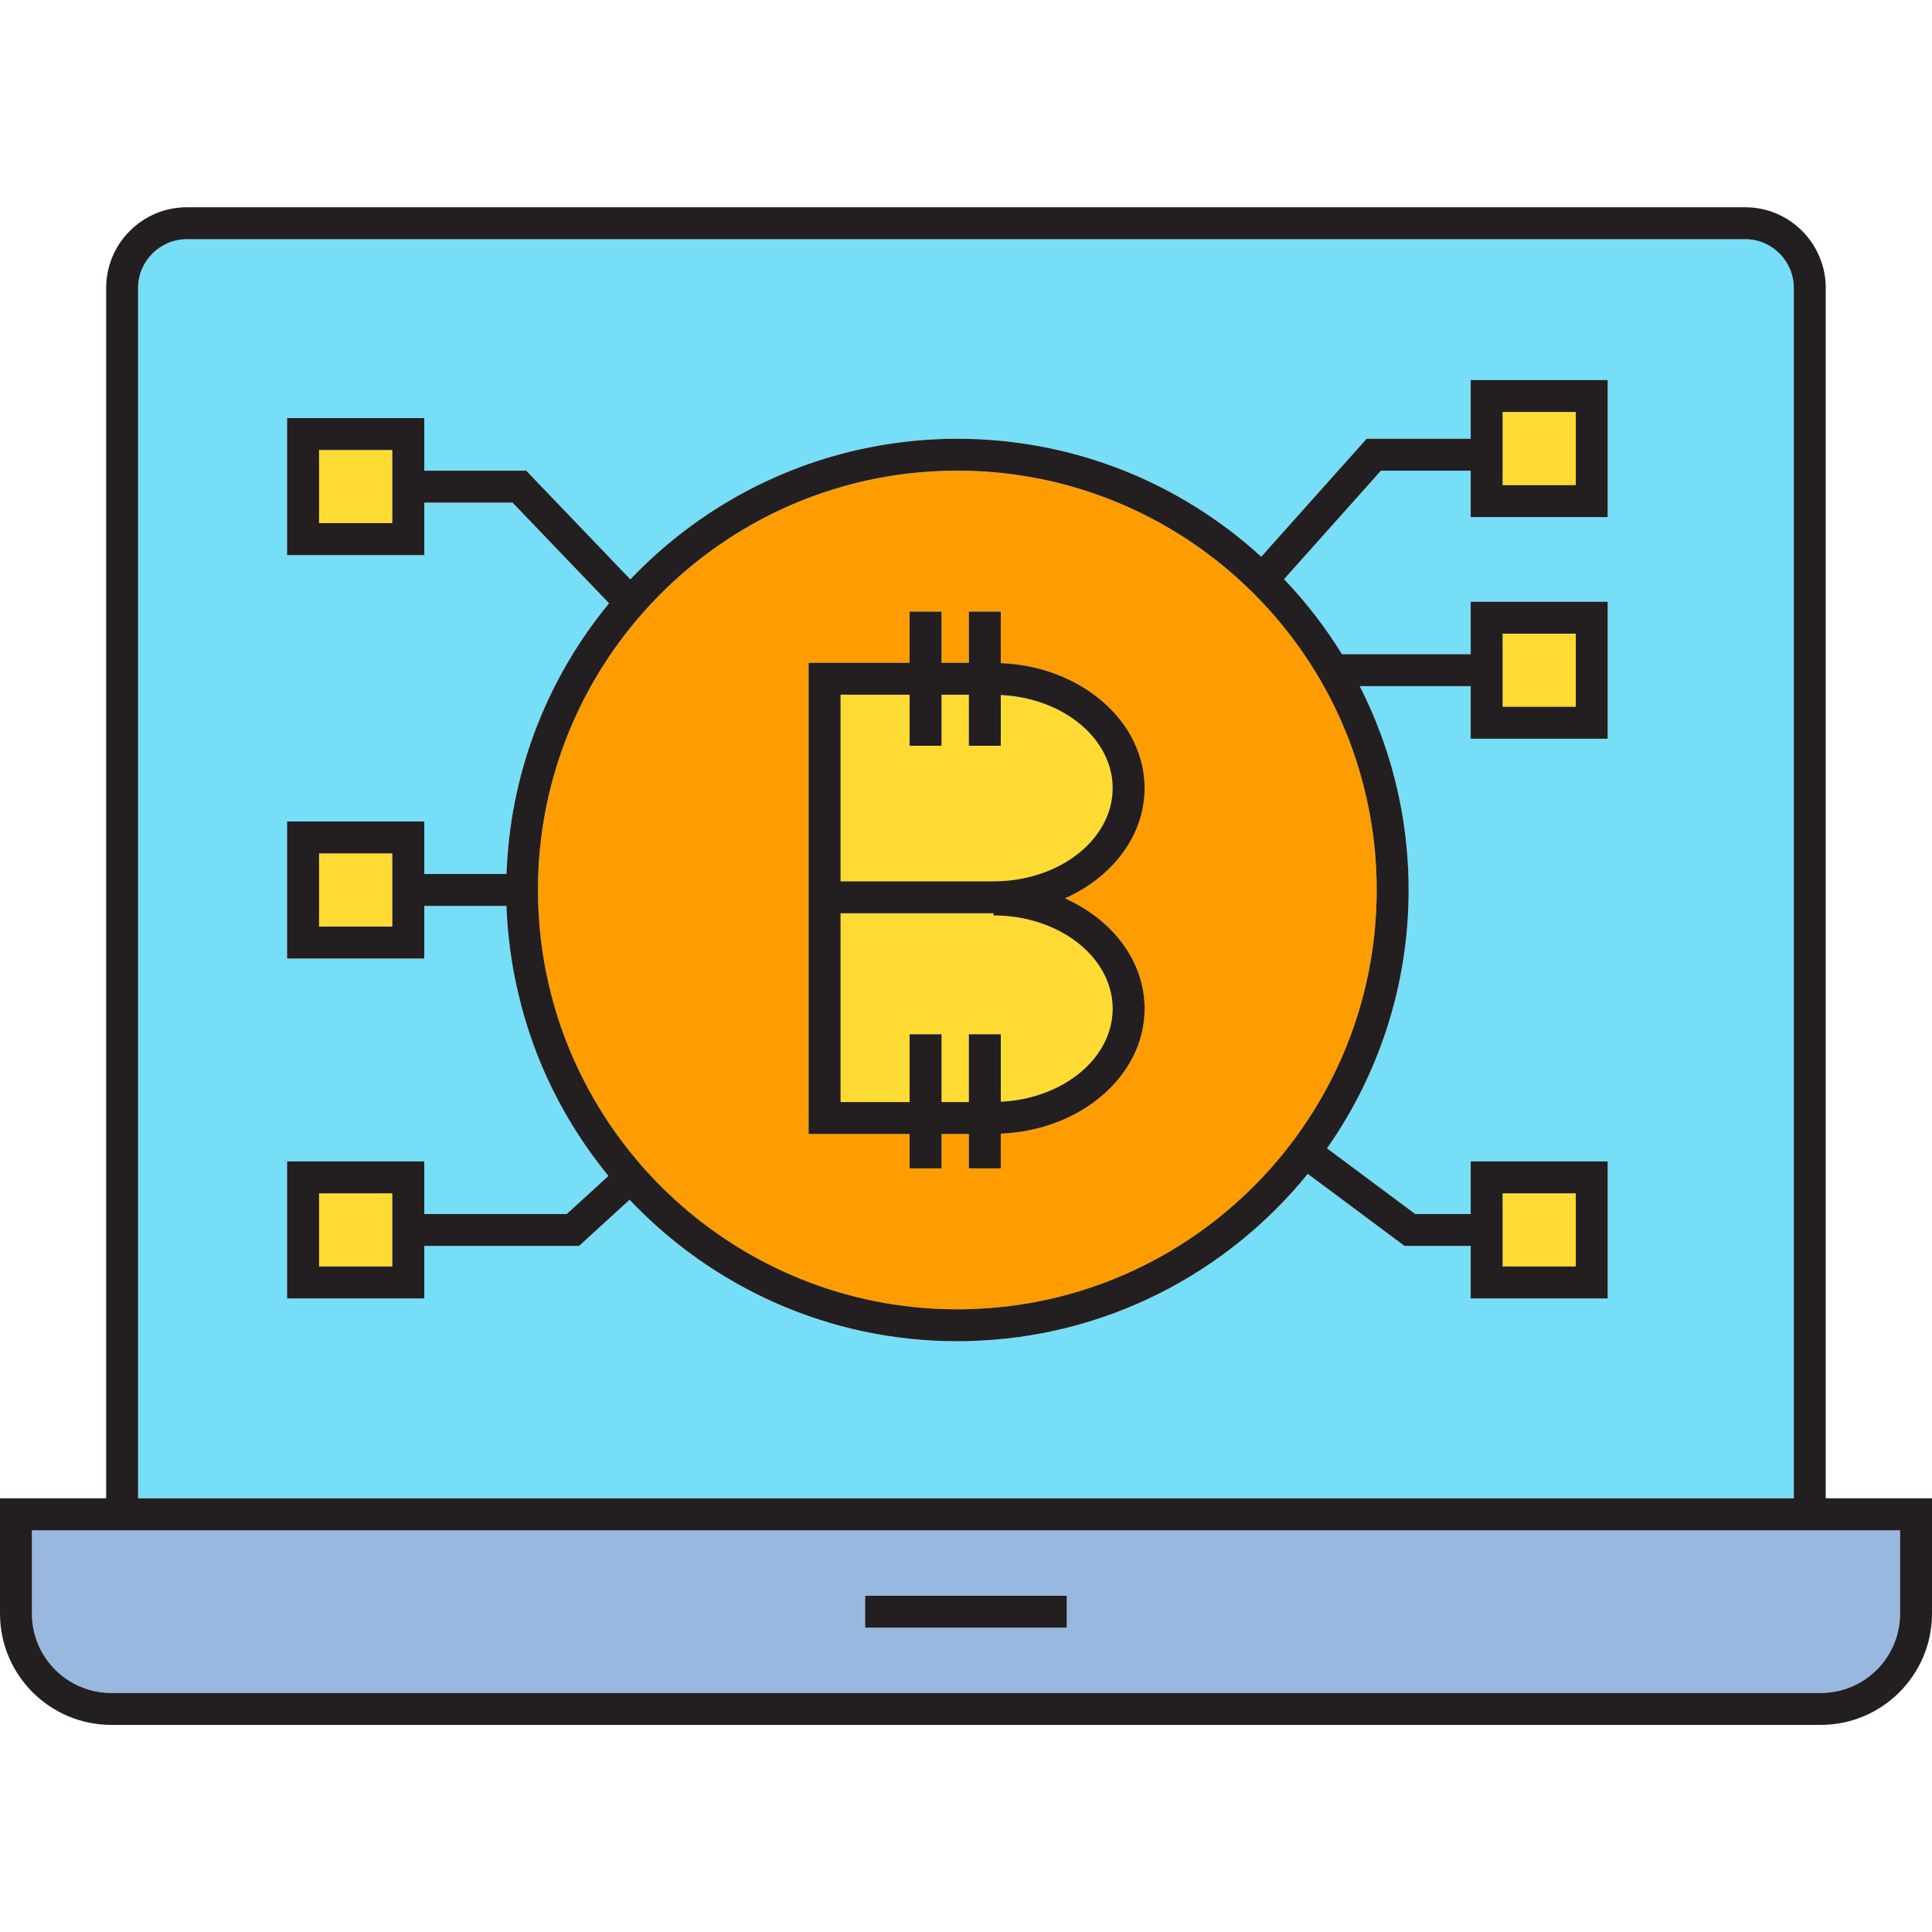 <svg xmlns="http://www.w3.org/2000/svg" width="40" height="40" viewBox="0 0 40 40" fill="none"><g clip-path="url(#clip0_1_3600)"><path d="M39.339 31.682V33.407C39.339 34.313 38.603 35.05 37.697 35.05H2.304C1.397 35.05 0.661 34.313 0.661 33.407V31.682H39.339ZM22.086 33.696V33.035H17.912V33.696H22.086Z" fill="#99B8E0"></path><path d="M37.139 5.961V31.02H2.859V5.961C2.859 5.405 3.313 4.951 3.868 4.951H36.131C36.687 4.951 37.139 5.405 37.139 5.961ZM33.286 26.883V24.046H30.449V25.135H29.301L27.476 23.775C28.538 22.259 29.164 20.414 29.164 18.425C29.164 17.288 28.959 16.197 28.582 15.187C28.459 14.85 28.313 14.524 28.152 14.207H30.449V15.296H33.286V12.459H30.449V13.545H27.784C27.44 12.985 27.037 12.465 26.585 11.991L28.591 9.745H30.449V10.706H33.286V7.87H30.449V9.084H28.296L26.113 11.526C24.451 10.01 22.243 9.084 19.82 9.084C19.34 9.084 18.866 9.121 18.405 9.192C16.313 9.512 14.447 10.528 13.051 11.996L10.896 9.745H8.784V8.656H5.945V11.493H8.784V10.407H10.611L12.61 12.492C11.376 13.989 10.598 15.88 10.494 17.943C10.49 17.994 10.488 18.044 10.485 18.095H8.784V17.008H5.945V19.845H8.784V18.756H10.485C10.508 19.362 10.587 19.955 10.721 20.528C11.045 21.952 11.7 23.253 12.597 24.346L11.733 25.135H8.784V24.046H5.945V26.883H8.784V25.797H11.989L13.036 24.84C14.742 26.643 17.151 27.769 19.82 27.769C19.9 27.769 19.979 27.769 20.056 27.765C22.889 27.697 25.41 26.358 27.076 24.305L29.08 25.797H30.449V26.883H33.286Z" fill="#76DEF6"></path><path d="M31.11 24.709H32.625V26.223H31.11V24.709Z" fill="#FFDB33"></path><path d="M31.11 13.123H32.624V14.637H31.11V13.123Z" fill="#FFDB33"></path><path d="M31.11 8.533H32.625V10.047H31.11V8.533Z" fill="#FFDB33"></path><path d="M23.036 16.318C23.036 17.383 21.93 18.249 20.57 18.249H17.402V14.385H18.832V15.443H19.494V14.385H20.058V15.443H20.72V14.392C22.009 14.451 23.036 15.291 23.036 16.318Z" fill="#FFDB33"></path><path d="M17.912 33.037H22.087V33.698H17.912V33.037Z" fill="#231F20"></path><path d="M20.058 21.412V22.817H19.494V21.412H18.832V22.817H17.402V18.908H20.57V18.952C21.93 18.952 23.036 19.818 23.036 20.883C23.036 21.91 22.009 22.748 20.72 22.809V21.412H20.058Z" fill="#FFDB33"></path><path d="M19.494 12.662H18.832V13.722H16.741V18.622V18.909V23.478H18.832V24.19H19.494V23.478H20.058V24.19H20.72V23.472C22.375 23.406 23.697 22.273 23.697 20.884C23.697 19.897 23.029 19.037 22.049 18.6C23.029 18.162 23.697 17.302 23.697 16.317C23.697 14.928 22.375 13.793 20.72 13.729V12.662H20.058V13.722H19.494V12.662ZM27.976 15.444C28.315 16.376 28.503 17.379 28.503 18.426C28.503 23.139 24.729 26.988 20.045 27.106C19.97 27.109 19.895 27.109 19.82 27.109C15.705 27.109 12.251 24.232 11.36 20.386C11.215 19.756 11.138 19.099 11.138 18.426C11.138 18.276 11.142 18.129 11.149 17.981C11.36 13.844 14.479 10.463 18.5 9.845C18.93 9.781 19.37 9.746 19.82 9.746C23.561 9.746 26.757 12.122 27.976 15.444Z" fill="#FF9D00"></path><path d="M18.832 14.383H17.403V18.247H20.57C21.93 18.247 23.036 17.382 23.036 16.317C23.036 15.29 22.009 14.45 20.72 14.39V15.441H20.059V14.383H19.494V15.441H18.832V14.383ZM23.036 20.884C23.036 19.819 21.93 18.953 20.57 18.953V18.909H17.403V22.817H18.832V21.413H19.494V22.817H20.059V21.413H20.72V22.81C22.009 22.748 23.036 21.911 23.036 20.884ZM20.72 13.729C22.375 13.793 23.698 14.928 23.698 16.317C23.698 17.302 23.03 18.162 22.049 18.6C23.03 19.037 23.698 19.896 23.698 20.884C23.698 22.272 22.375 23.406 20.72 23.471V24.19H20.059V23.478H19.494V24.19H18.832V23.478H16.741V18.909V18.622V13.722H18.832V12.662H19.494V13.722H20.059V12.662H20.72V13.729Z" fill="#231F20"></path><path d="M6.606 24.707H8.123V26.221H6.606V24.707Z" fill="#FFDB33"></path><path d="M6.606 17.67H8.123V19.185H6.606V17.67Z" fill="#FFDB33"></path><path d="M6.606 9.318H8.123V10.833H6.606V9.318Z" fill="#FFDB33"></path><path d="M33.286 10.706V7.869H30.449V9.084H28.295L26.113 11.526C24.451 10.009 22.243 9.084 19.82 9.084C19.34 9.084 18.866 9.121 18.405 9.192C16.313 9.511 14.447 10.528 13.051 11.995L10.895 9.745H8.784V8.656H5.944V11.493H8.784V10.406H10.611L12.61 12.491C11.376 13.988 10.598 15.879 10.494 17.942C10.49 17.993 10.488 18.044 10.485 18.095H8.784V17.008H5.944V19.845H8.784V18.756H10.485C10.508 19.362 10.587 19.955 10.721 20.528C11.045 21.952 11.7 23.252 12.597 24.346L11.733 25.135H8.784V24.046H5.944V26.883H8.784V25.796H11.989L13.035 24.84C14.742 26.642 17.151 27.769 19.82 27.769C19.899 27.769 19.979 27.769 20.056 27.765C22.888 27.696 25.41 26.358 27.076 24.304L29.08 25.796H30.449V26.883H33.286V24.046H30.449V25.135H29.301L27.475 23.775C28.538 22.258 29.164 20.413 29.164 18.425C29.164 17.288 28.959 16.197 28.582 15.187C28.459 14.85 28.313 14.524 28.152 14.206H30.449V15.295H33.286V12.459H30.449V13.545H27.784C27.44 12.985 27.037 12.465 26.585 11.991L28.591 9.745H30.449V10.706H33.286ZM31.11 8.53H32.625V10.045H31.11V8.53ZM8.122 10.831H6.606V9.317H8.122V10.831ZM8.122 19.184H6.606V17.669H8.122V19.184ZM8.122 26.221H6.606V24.707H8.122V26.221ZM31.11 24.707H32.625V26.221H31.11V24.707ZM31.11 13.12H32.625V14.634H31.11V13.12ZM27.976 15.443C28.315 16.375 28.503 17.378 28.503 18.425C28.503 23.138 24.729 26.987 20.045 27.105C19.97 27.108 19.895 27.108 19.82 27.108C15.705 27.108 12.251 24.231 11.361 20.384C11.215 19.754 11.138 19.097 11.138 18.425C11.138 18.275 11.142 18.128 11.149 17.98C11.361 13.842 14.479 10.461 18.5 9.844C18.93 9.78 19.37 9.745 19.82 9.745C23.561 9.745 26.757 12.121 27.976 15.443Z" fill="#231F20"></path><path d="M37.697 35.051C38.603 35.051 39.339 34.315 39.339 33.409V31.683H0.661V33.409C0.661 34.315 1.398 35.051 2.304 35.051H37.697ZM37.139 5.962C37.139 5.406 36.687 4.952 36.132 4.952H3.869C3.313 4.952 2.859 5.406 2.859 5.962V31.021H37.139V5.962ZM0 33.409V31.021H2.198V5.962C2.198 5.04 2.947 4.291 3.869 4.291H36.132C37.051 4.291 37.8 5.04 37.8 5.962V31.021H40V33.409C40 34.678 38.966 35.712 37.697 35.712H2.304C1.032 35.712 0 34.678 0 33.409Z" fill="#231F20"></path></g><defs><clipPath id="clip0_1_3600"><rect width="40" height="40" fill="white"></rect></clipPath></defs></svg>